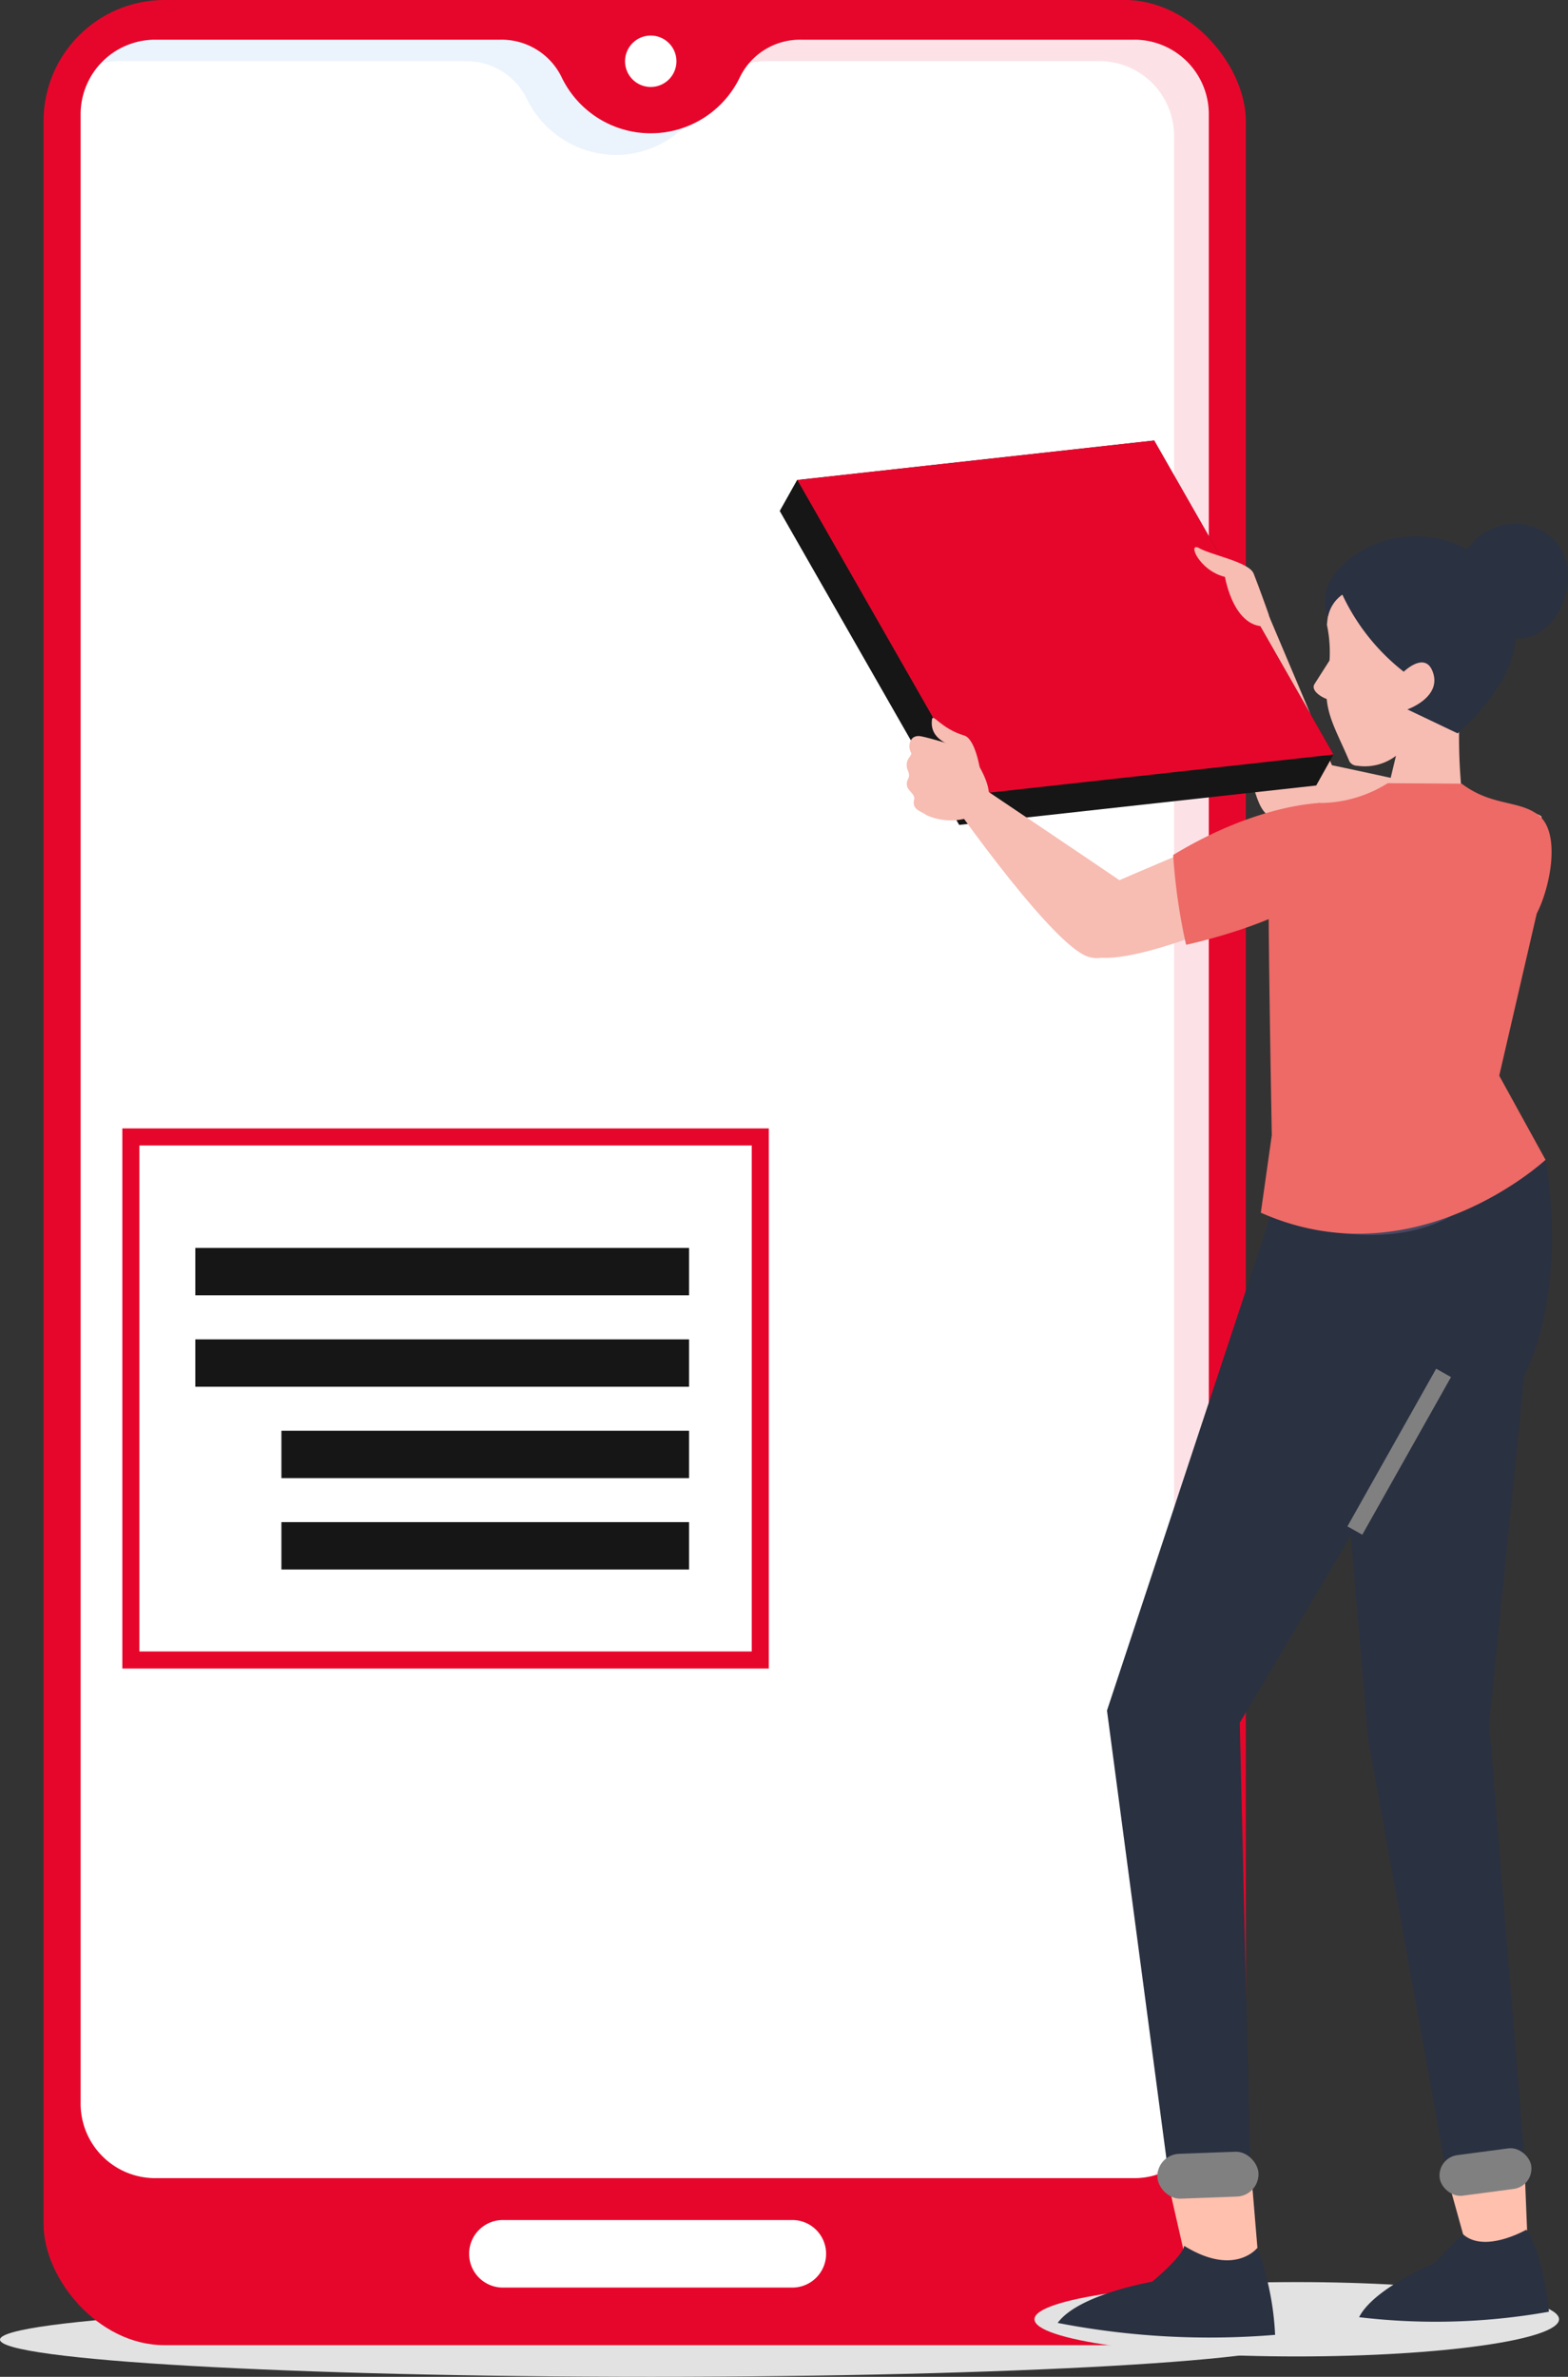 <svg id="Modern_Mobile_Friendly" data-name="Modern &amp; Mobile Friendly" xmlns="http://www.w3.org/2000/svg" width="91.974" height="139.423" viewBox="0 0 91.974 139.423">
  <rect x="0" y="0" width="91.974" height="139.423" fill="#333333" stroke="none"/>
  <g id="OBJECTS">
    <path id="Path_2302" data-name="Path 2302" d="M155.29,408.5c0,1.2,17.1,2.181,38.186,2.181s38.182-.977,38.182-2.181-17.1-2.181-38.182-2.181S155.29,407.3,155.29,408.5Z" transform="translate(-155.29 -271.259)" fill="#e2e2e2"/>
    <rect id="Rectangle_682" data-name="Rectangle 682" width="70.52" height="137.566" rx="7.1" transform="translate(2.556)" fill="#e7062b"/>
    <path id="Path_2303" data-name="Path 2303" d="M228.378,91.09H208.752a3.92,3.92,0,0,0-3.541,2.156,5.8,5.8,0,0,1-10.5,0,3.912,3.912,0,0,0-3.541-2.156H170.835a4.375,4.375,0,0,0-4.316,4.434V212.074a4.375,4.375,0,0,0,4.316,4.455h57.543a4.371,4.371,0,0,0,4.316-4.434V95.523a4.371,4.371,0,0,0-4.316-4.434Z" transform="translate(-161.79 -88.761)" fill="#fff"/>
    <path id="Path_2304" data-name="Path 2304" d="M239.6,398.8H222.619a1.979,1.979,0,0,1-1.979-1.983h0a1.979,1.979,0,0,1,1.979-1.979H239.6a1.979,1.979,0,0,1,1.979,1.979h0A1.979,1.979,0,0,1,239.6,398.8Z" transform="translate(-193.123 -264.613)" fill="#fff"/>
    <g id="Group_120" data-name="Group 120" transform="translate(5.891 2.328)" opacity="0.12">
      <path id="Path_2305" data-name="Path 2305" d="M170.392,92.349h20.337a3.916,3.916,0,0,1,3.537,2.16,5.857,5.857,0,0,0,5.251,3.339,5.748,5.748,0,0,0,3.975-1.608,5.777,5.777,0,0,1-1.933.345,5.857,5.857,0,0,1-5.251-3.339,3.912,3.912,0,0,0-3.541-2.156H172.434A4.249,4.249,0,0,0,169.28,92.5a4.211,4.211,0,0,1,1.112-.156Z" transform="translate(-169.28 -91.089)" fill="#5799e6"/>
      <path id="Path_2306" data-name="Path 2306" d="M282.283,91.09H262.657a3.971,3.971,0,0,0-3.027,1.385,4.051,4.051,0,0,1,.985-.126h19.63a4.379,4.379,0,0,1,4.316,4.434V213.338a4.463,4.463,0,0,1-1.162,3.015,4.409,4.409,0,0,0,3.2-4.278V95.524a4.371,4.371,0,0,0-4.316-4.434Z" transform="translate(-221.587 -91.09)" fill="#e7062b"/>
    </g>
    <path id="Path_2307" data-name="Path 2307" d="M245.375,92.013a1.507,1.507,0,1,1-1.507-1.5,1.507,1.507,0,0,1,1.507,1.5Z" transform="translate(-205.698 -88.426)" fill="#fff"/>
    <rect id="Rectangle_683" data-name="Rectangle 683" width="36.919" height="30.683" transform="translate(44.595 97.375) rotate(180)" fill="#fff" stroke="#e7062b" stroke-miterlimit="10" stroke-width="1"/>
    <rect id="Rectangle_684" data-name="Rectangle 684" width="28.961" height="2.779" transform="translate(40.418 75.981) rotate(180)" fill="#161616"/>
    <rect id="Rectangle_685" data-name="Rectangle 685" width="28.961" height="2.779" transform="translate(40.418 81.345) rotate(180)" fill="#161616"/>
    <rect id="Rectangle_686" data-name="Rectangle 686" width="23.912" height="2.779" transform="translate(40.418 86.705) rotate(180)" fill="#161616"/>
    <rect id="Rectangle_687" data-name="Rectangle 687" width="23.912" height="2.779" transform="translate(40.418 92.066) rotate(180)" fill="#161616"/>
    <path id="Path_2308" data-name="Path 2308" d="M333.957,191.53s13.179,2.724,13.554,3.272-4.981,3.1-4.981,3.1-8.025-1.082-10.594-2.88S333.957,191.53,333.957,191.53Z" transform="translate(-257.105 -146.91)" fill="#f7bcb2"/>
    <path id="Path_2309" data-name="Path 2309" d="M333.272,180.8c-1.078-2.585-3.945-9.356-3.945-9.356l-2.017.181s.349,9.407,1.659,11.188S334.077,182.733,333.272,180.8Z" transform="translate(-254.879 -135.279)" fill="#f7bcb2"/>
    <path id="Path_2310" data-name="Path 2310" d="M330.167,405.661c0,1.2-6.884,2.181-15.381,2.181s-15.386-.977-15.386-2.181,6.889-2.181,15.386-2.181S330.167,404.457,330.167,405.661Z" transform="translate(-238.72 -269.615)" fill="#e2e2e2"/>
    <path id="Path_2311" data-name="Path 2311" d="M346.8,306.746l-4.632-25.664-2.686-31.744,13.112-2.2-3.322,33.112,2.105,25.917A15.786,15.786,0,0,1,346.8,306.746Z" transform="translate(-261.924 -179.104)" fill="#2a3141"/>
    <path id="Path_2312" data-name="Path 2312" d="M206.112,301.77l.194,4.779-3.31.968-1.436-5.171" transform="translate(-116.69 -174.706)" fill="#ffc0ad"/>
    <path id="Path_2313" data-name="Path 2313" d="M354.437,396.18s-2.459,1.419-3.726.257c0,0-.543.543-1.684,1.718,0,0-3.541,1.461-4.4,3.158a37.9,37.9,0,0,0,11.133-.32S355.536,397.789,354.437,396.18Z" transform="translate(-264.906 -265.389)" fill="#2a3141"/>
    <rect id="Rectangle_688" data-name="Rectangle 688" width="5.419" height="2.4" rx="1.2" transform="translate(89.977 128.243) rotate(172.45)" fill="gray"/>
    <path id="Path_2314" data-name="Path 2314" d="M319.475,252.21l8.994,2.35-.316,1.832c-.653,3.832,2.728,2.556,1.322,6.181L317.29,283.087l.7,29.933a28.7,28.7,0,0,1-4.678-1.907L309.5,282.379Z" transform="translate(-244.568 -182.04)" fill="#2a3141"/>
    <path id="Path_2315" data-name="Path 2315" d="M322.69,388.278l.421,5.053-3.941,1.343L317.65,388A28.76,28.76,0,0,0,322.69,388.278Z" transform="translate(-249.286 -260.653)" fill="#ffc0ad"/>
    <path id="Path_2316" data-name="Path 2316" d="M314.34,398.552s-1.322,1.714-4.291-.122c0,0,.038.484-1.878,2.105,0,0-4.316.737-5.541,2.417a46.609,46.609,0,0,0,12.754.7A16.863,16.863,0,0,0,314.34,398.552Z" transform="translate(-240.59 -266.692)" fill="#2a3141"/>
    <rect id="Rectangle_689" data-name="Rectangle 689" width="5.933" height="2.632" rx="1.316" transform="translate(73.868 128.8) rotate(177.87)" fill="gray"/>
    <path id="Path_2317" data-name="Path 2317" d="M330.93,250.21s10.3,4.484,14.35-3.12Z" transform="translate(-256.974 -179.076)" fill="#947fad" opacity="0.3"/>
    <path id="Path_2318" data-name="Path 2318" d="M348.125,177.282a32.6,32.6,0,0,1-.274-4.632c.2-.375,3.15-3.516,3.036-6.148s-2.947-5.1-6.388-4.434-4.236,2.526-4.4,4.371a7.734,7.734,0,0,1,.105,2.606c-.455,2.3.274,3.183,1.217,5.411a.543.543,0,0,0,.459.253,3.013,3.013,0,0,0,2.27-.585l-.547,2.274S346.079,177.918,348.125,177.282Z" transform="translate(-262.266 -129.79)" fill="#f7bcb2"/>
    <path id="Path_2319" data-name="Path 2319" d="M340.865,163.694a12.392,12.392,0,0,0,3.6,4.522s1.225-1.2,1.684-.038c.611,1.524-1.47,2.248-1.47,2.248l2.948,1.406s3.2-2.733,3.368-5.4a5.668,5.668,0,0,0-4.792-6.072c-3.79-.644-7.247,2.392-6.173,4.6A2.052,2.052,0,0,1,340.865,163.694Z" transform="translate(-262.126 -128.813)" fill="#2a3141"/>
    <path id="Path_2320" data-name="Path 2320" d="M339.6,176.15s-.893,1.394-1.263,1.979c-.3.463.758,1.011,1.1.943S339.6,176.15,339.6,176.15Z" transform="translate(-261.231 -138.006)" fill="#f7bcb2"/>
    <path id="Path_2321" data-name="Path 2321" d="M347.208,196.535c-1.15-.884-2.728-.505-4.493-1.836l-4.341-.029a7.545,7.545,0,0,1-4.122,1.162c-1.941,0-2.83,3.676-2.83,3.676-.135.5.152,15.807.152,15.807l-.644,4.547c9.044,4.03,16.7-3.1,16.7-3.1l-2.716-4.935,2.2-9.512C347.89,200.83,348.564,197.584,347.208,196.535Z" transform="translate(-256.974 -148.728)" fill="#ed6a66"/>
    <path id="Path_2322" data-name="Path 2322" d="M358.452,161.247a3.394,3.394,0,0,1,3.234-2.728,3.2,3.2,0,0,1,2.728,1.415c1.124,1.8,0,4.809-1.92,5.255S358.094,163.449,358.452,161.247Z" transform="translate(-272.888 -127.798)" fill="#2a3141"/>
    <line id="Line_20" data-name="Line 20" y1="9.247" x2="5.204" transform="translate(79.472 80.533)" fill="none" stroke="gray" stroke-miterlimit="10" stroke-width="1"/>
    <path id="Path_2323" data-name="Path 2323" d="M368.732,247.14s1.453,7.343-1.352,12.876Z" transform="translate(-278.077 -179.104)" fill="#2a3141"/>
    <path id="Path_2324" data-name="Path 2324" d="M141.117,79.787,130.594,61.37l-20.935,2.316L108.64,65.5l10.527,18.417L140.1,81.606Z" transform="translate(-62.896 -35.529)" fill="#161616"/>
    <path id="Path_2325" data-name="Path 2325" d="M142.518,79.787l-20.935,2.32L111.06,63.686,132,61.37Z" transform="translate(-64.297 -35.529)" fill="#e7062b"/>
    <path id="Path_2326" data-name="Path 2326" d="M120.181,85.292l-1.015,1.815L108.64,68.689l1.019-1.819Z" transform="translate(-62.896 -38.713)" fill="#161616"/>
    <path id="Path_2327" data-name="Path 2327" d="M306.749,202.447s12.173-5.314,12.784-5.032-2.135,5.714-2.135,5.714-7.314,3.474-10.447,3.369S306.749,202.447,306.749,202.447Z" transform="translate(-242.254 -150.311)" fill="#f7bcb2"/>
    <path id="Path_2328" data-name="Path 2328" d="M287.93,188.635s-.282-1.84-.935-2.03c-1.4-.421-1.84-1.335-1.895-.939-.114.842.467,1.347,1.432,1.625Z" transform="translate(-230.434 -143.459)" fill="#f7bcb2"/>
    <path id="Path_2329" data-name="Path 2329" d="M285.185,188.9s-2.451-.779-2.859-.8c-.606-.029-.657.669-.48.96.131.215-.459.387-.168,1.1.181.446-.126.421-.067.842.046.328.5.493.421.821-.139.606.4.674.716.91a3.471,3.471,0,0,0,3.036-.076C287.522,191.745,285.185,188.9,285.185,188.9Z" transform="translate(-228.413 -144.923)" fill="#f7bcb2"/>
    <path id="Path_2330" data-name="Path 2330" d="M298.917,201.354c-2.316-1.579-8.421-5.684-8.421-5.684l-1.6,1.263s5.432,7.689,7.5,8.468S300.648,202.546,298.917,201.354Z" transform="translate(-232.642 -149.307)" fill="#f7bcb2"/>
    <path id="Path_2331" data-name="Path 2331" d="M327.335,197.44s-3.663.038-8.615,3.044a34.309,34.309,0,0,0,.758,5.268S333.5,202.8,327.335,197.44Z" transform="translate(-249.906 -150.331)" fill="#ed6a66"/>
    <path id="Path_2332" data-name="Path 2332" d="M326.02,165.691s-.6-1.684-.872-2.362-2.459-1.074-3.187-1.486-.034,1.305,1.507,1.684c0,0,.547,3.369,2.741,2.846" transform="translate(-251.614 -129.686)" fill="#f7bcb2"/>
    <path id="Path_2333" data-name="Path 2333" d="M310.68,238.25" transform="translate(-245.251 -173.958)" fill="#e2e2e2"/>
  </g>
</svg>
